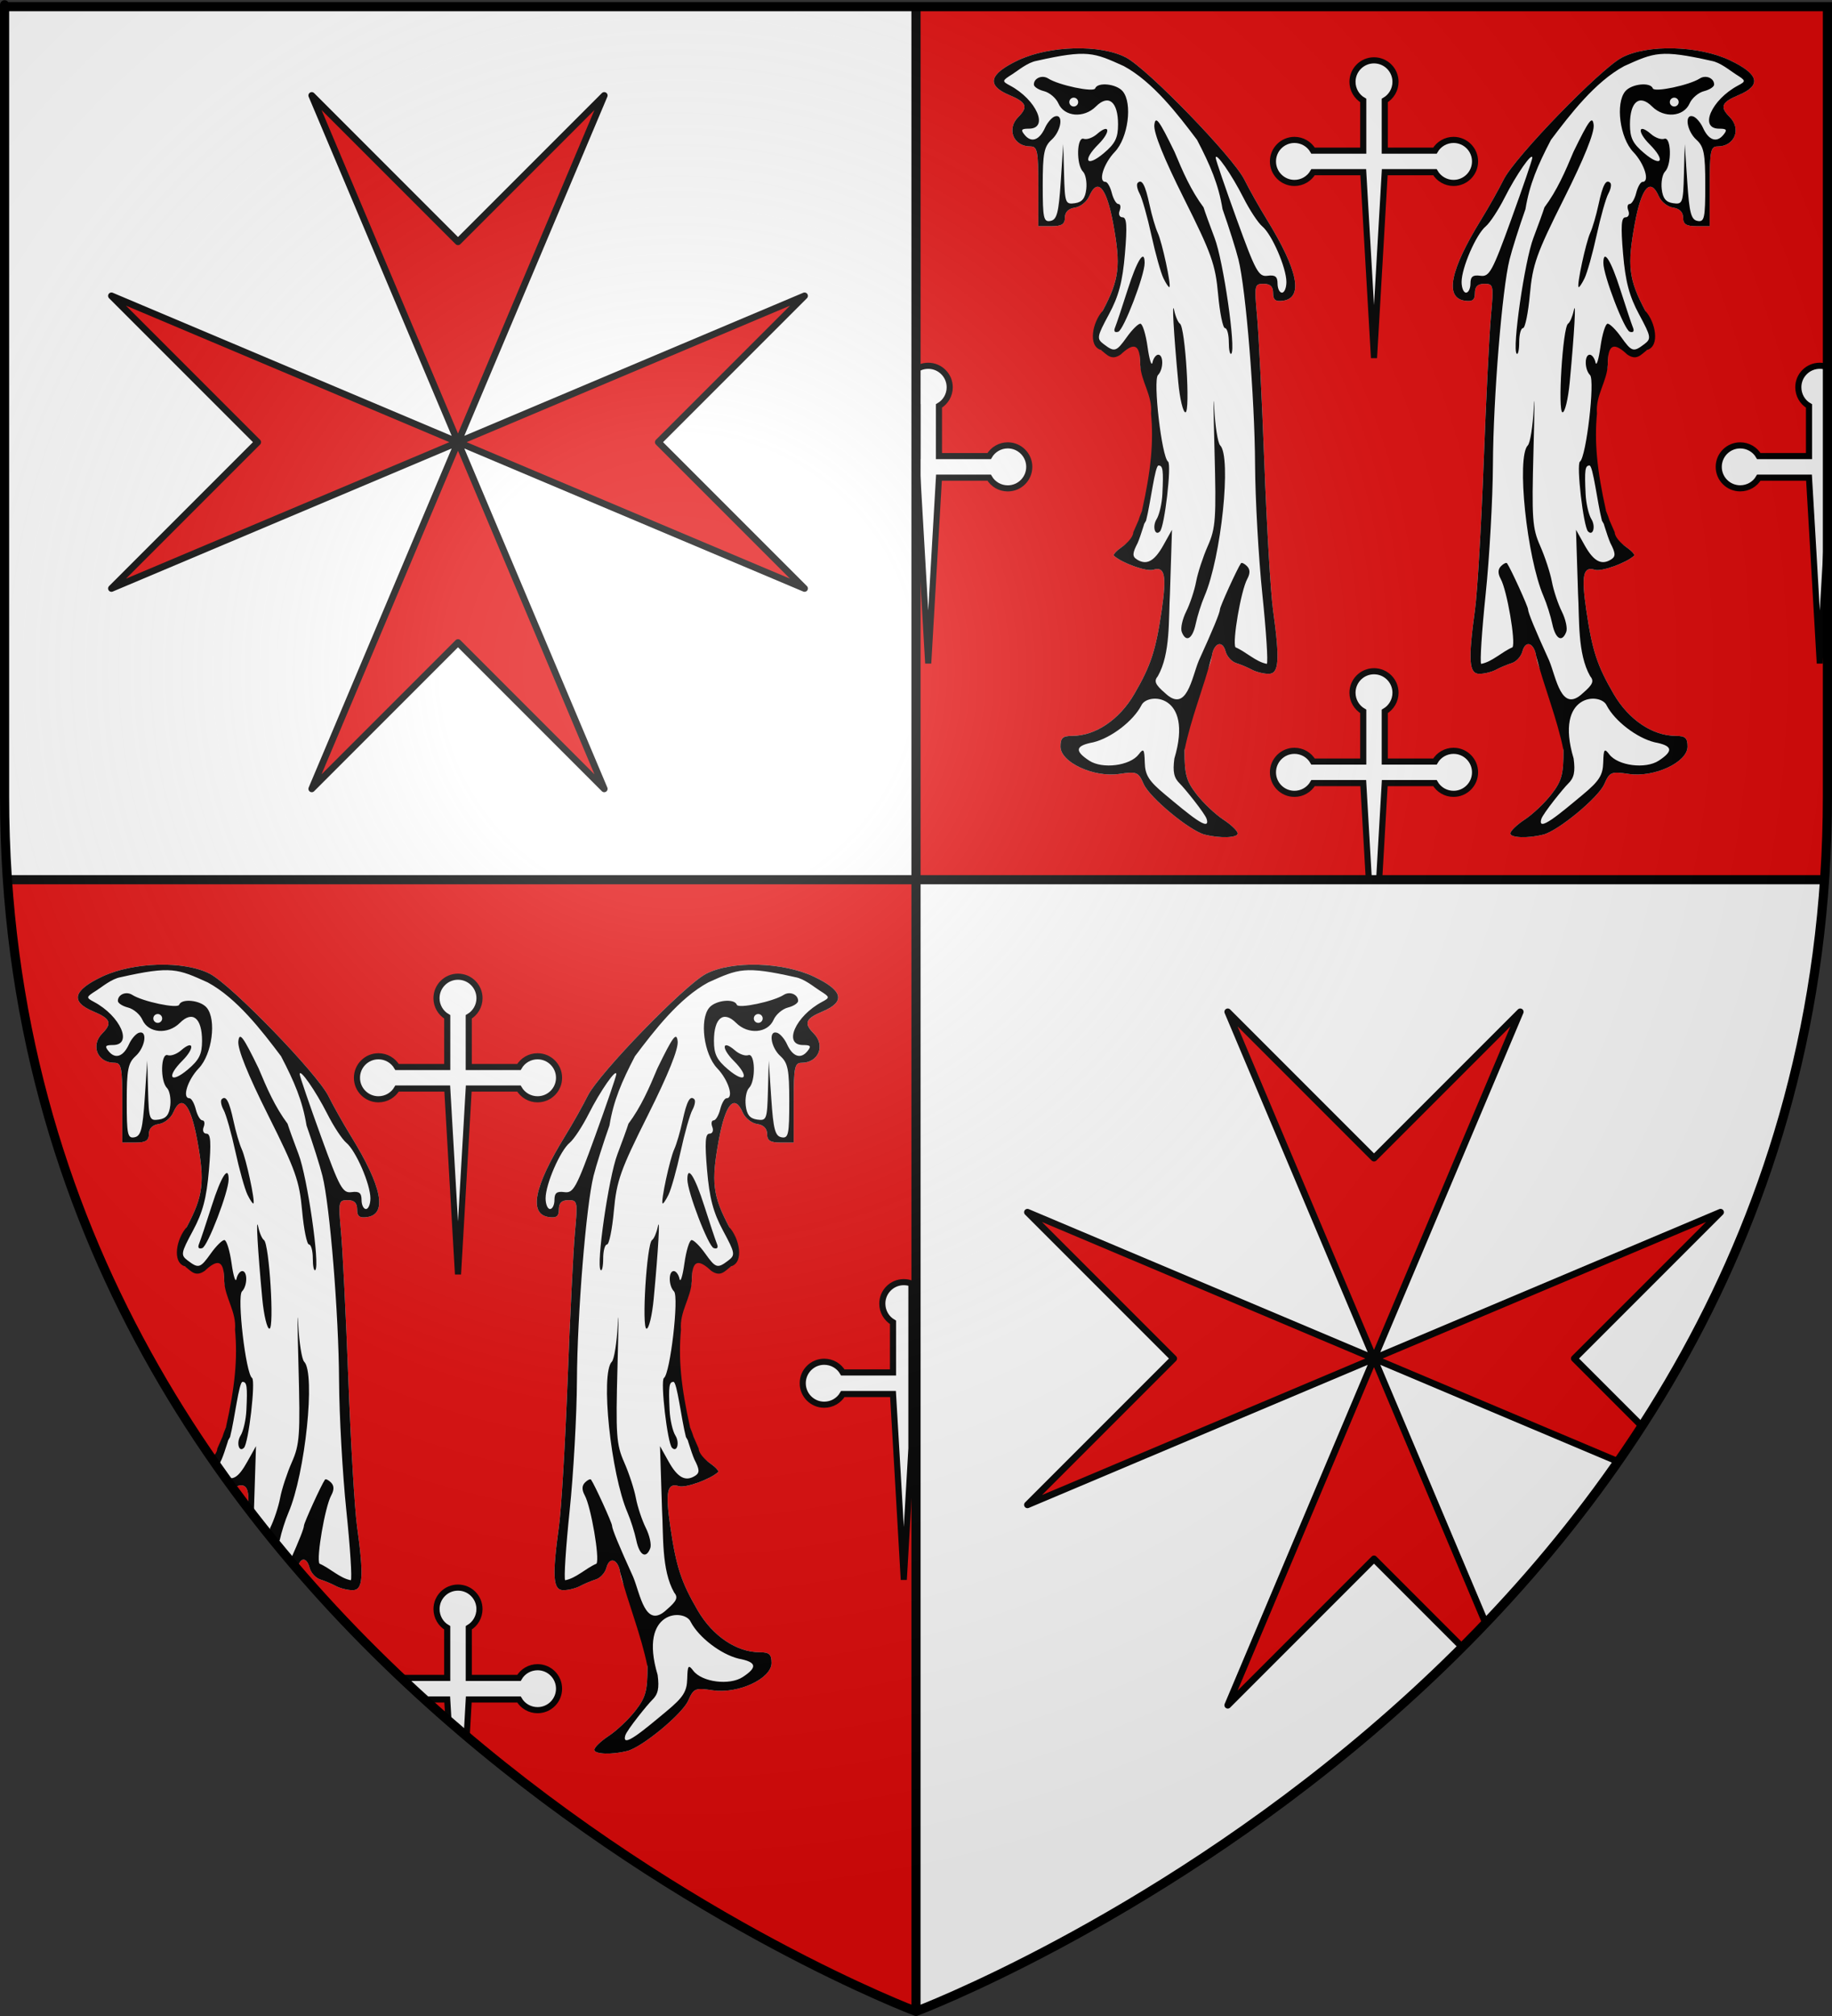 <?xml version="1.0" encoding="UTF-8" standalone="no"?>
<svg
   xmlns:dc="http://purl.org/dc/elements/1.1/"
   xmlns:cc="http://creativecommons.org/ns#"
   xmlns:rdf="http://www.w3.org/1999/02/22-rdf-syntax-ns#"
   xmlns:svg="http://www.w3.org/2000/svg"
   xmlns="http://www.w3.org/2000/svg"
   xmlns:xlink="http://www.w3.org/1999/xlink"
   xmlns:sodipodi="http://sodipodi.sourceforge.net/DTD/sodipodi-0.dtd"
   xmlns:inkscape="http://www.inkscape.org/namespaces/inkscape"
   height="660"
   width="600"
   version="1.0"
   id="svg2"
   sodipodi:version="0.32"
   inkscape:version="0.46"
   sodipodi:docname="Blason ville fr Vennezey 01(Meurthe-et-Moselle).svg"
   sodipodi:docbase="D:\Mes documents\Renaud-Notre Lapin"
   inkscape:export-filename="/Users/olivier/Desktop/Blason Rouge/Blason_Vide_3D.png"
   inkscape:export-xdpi="144"
   inkscape:export-ydpi="144"
   inkscape:output_extension="org.inkscape.output.svg.inkscape">
  <rect width="100%" height="100%" fill="#333333" stroke="none"/>
  <sodipodi:namedview
     inkscape:window-height="975"
     inkscape:window-width="1280"
     inkscape:pageshadow="2"
     inkscape:pageopacity="0.0"
     guidetolerance="10.0"
     gridtolerance="10.0"
     objecttolerance="10.0"
     borderopacity="1.0"
     bordercolor="#666666"
     pagecolor="#ffffff"
     id="base"
     showgrid="false"
     height="660px"
     inkscape:zoom="1.1590904"
     inkscape:cx="300.00013"
     inkscape:cy="330.00014"
     inkscape:window-x="0"
     inkscape:window-y="22"
     inkscape:current-layer="layer4"
     inkscape:object-paths="false"
     inkscape:object-nodes="true" />
  <desc
     id="desc4">Flag of Canton of Valais (Wallis)</desc>
  <defs
     id="defs6">
    <linearGradient
       id="linearGradient2893">
      <stop
         style="stop-color:white;stop-opacity:0.314;"
         offset="0"
         id="stop2895" />
      <stop
         id="stop2897"
         offset="0.19"
         style="stop-color:white;stop-opacity:0.251;" />
      <stop
         style="stop-color:#6b6b6b;stop-opacity:0.125;"
         offset="0.6"
         id="stop2901" />
      <stop
         style="stop-color:black;stop-opacity:0.125;"
         offset="1"
         id="stop2899" />
    </linearGradient>
    <radialGradient
       inkscape:collect="always"
       xlink:href="#linearGradient2893"
       id="radialGradient3163"
       gradientUnits="userSpaceOnUse"
       gradientTransform="matrix(1.353,0,0,1.349,-77.629,-85.747)"
       cx="221.445"
       cy="226.331"
       fx="221.445"
       fy="226.331"
       r="300" />
  </defs>
  <g
     inkscape:groupmode="layer"
     id="layer3"
     inkscape:label="Fond écu"
     style="display:inline">
    <path
       style="fill:#e20909;fill-opacity:1;fill-rule:evenodd;stroke:none;stroke-width:1px;stroke-linecap:butt;stroke-linejoin:miter;stroke-opacity:1"
       d="M 300 2.188 L 300 288 L 597.562 288 C 598.173 279.084 598.5 269.998 598.5 260.719 C 598.5 -24.733 598.5 2.188 598.5 2.188 L 300 2.188 z "
       id="path2855" />
    <path
       style="opacity:1;fill:#e20909;fill-opacity:1;stroke:none;stroke-width:2.5;stroke-miterlimit:4;stroke-dasharray:none;stroke-opacity:1"
       d="M 2.438 288 C 20.604 553.343 300 658.5 300 658.5 L 300 288 L 2.438 288 z "
       id="rect13347" />
    <path
       id="path13355"
       d="M 597.562,288 C 579.396,553.343 300,658.5 300,658.5 L 300,288 L 597.562,288 z"
       style="opacity:1;fill:#ffffff;fill-opacity:1;stroke:none;stroke-width:2.5;stroke-miterlimit:4;stroke-dasharray:none;stroke-opacity:1" />
    <g
       id="g4275">
      <path
         d="M 300.479,156.368 L 284.046,156.368 C 282.788,158.547 280.463,159.889 277.947,159.889 C 274.058,159.889 270.905,156.736 270.905,152.846 C 270.905,148.957 274.058,145.804 277.947,145.804 C 280.463,145.804 282.788,147.146 284.046,149.325 L 300.479,149.325 L 300.479,132.893 C 298.3,131.635 296.957,129.31 296.957,126.794 C 296.957,122.905 300.11,119.752 304,119.752 C 307.889,119.752 311.042,122.905 311.042,126.794 C 311.042,129.31 309.7,131.635 307.521,132.893 L 307.521,149.325 L 323.953,149.325 C 325.211,147.146 327.536,145.804 330.052,145.804 C 333.942,145.804 337.095,148.957 337.095,152.846 C 337.095,156.736 333.942,159.889 330.052,159.889 C 327.536,159.889 325.211,158.547 323.953,156.368 L 307.521,156.368 C 307.521,156.368 304,217.196 304,217.196 L 300.479,156.368 z"
         id="path4256"
         style="display:inline;fill:#ffffff;fill-opacity:1;stroke:#000000;stroke-width:2;stroke-miterlimit:4;stroke-dasharray:none;stroke-opacity:1"
         sodipodi:nodetypes="ccssscccssscccssscccc" />
      <path
         id="path4254"
         d="M 596 119.75 C 592.111 119.75 588.969 122.892 588.969 126.781 C 588.969 129.297 590.29 131.648 592.469 132.906 L 592.469 149.312 L 576.031 149.312 C 574.773 147.134 572.453 145.812 569.938 145.812 C 566.048 145.812 562.906 148.954 562.906 152.844 C 562.906 156.733 566.048 159.875 569.938 159.875 C 572.454 159.875 574.773 158.554 576.031 156.375 L 592.469 156.375 L 593.938 181.375 L 596 217.188 C 596 217.188 597.469 191.931 598.5 174.125 C 598.5 150.287 598.5 129.807 598.5 120.188 C 598.491 120.184 598.477 120.191 598.469 120.188 C 597.701 119.901 596.867 119.75 596 119.75 z "
         style="display:inline;fill:#ffffff;fill-opacity:1;stroke:#000000;stroke-width:2;stroke-miterlimit:4;stroke-dasharray:none;stroke-opacity:1" />
      <path
         sodipodi:nodetypes="ccssscccssscccsssccccc"
         style="fill:#ffffff;fill-opacity:1;stroke:#000000;stroke-width:2;stroke-miterlimit:4;stroke-dasharray:none;stroke-opacity:1"
         id="path2365"
         d="M 446.479,256.368 L 430.046,256.368 C 428.788,258.547 426.463,259.889 423.947,259.889 C 420.058,259.889 416.905,256.736 416.905,252.846 C 416.905,248.957 420.058,245.804 423.947,245.804 C 426.463,245.804 428.788,247.146 430.046,249.325 L 446.479,249.325 L 446.479,232.893 C 444.3,231.635 442.957,229.31 442.957,226.794 C 442.957,222.905 446.11,219.752 450,219.752 C 453.889,219.752 457.042,222.905 457.042,226.794 C 457.042,229.31 455.7,231.635 453.521,232.893 L 453.521,249.325 L 469.953,249.325 C 471.211,247.146 473.536,245.804 476.052,245.804 C 479.942,245.804 483.095,248.957 483.095,252.846 C 483.095,256.736 479.942,259.889 476.052,259.889 C 473.536,259.889 471.211,258.547 469.953,256.368 L 453.521,256.368 C 453.521,256.368 452.595,272.365 451.693,287.952 L 448.306,287.94 L 446.479,256.368 z" />
      <path
         d="M 446.479,56.368 L 430.046,56.368 C 428.788,58.547 426.463,59.889 423.947,59.889 C 420.058,59.889 416.905,56.736 416.905,52.846 C 416.905,48.957 420.058,45.804 423.947,45.804 C 426.463,45.804 428.788,47.146 430.046,49.325 L 446.479,49.325 L 446.479,32.893 C 444.3,31.635 442.957,29.31 442.957,26.794 C 442.957,22.905 446.11,19.752 450,19.752 C 453.889,19.752 457.042,22.905 457.042,26.794 C 457.042,29.31 455.7,31.635 453.521,32.893 L 453.521,49.325 L 469.953,49.325 C 471.211,47.146 473.536,45.804 476.052,45.804 C 479.942,45.804 483.095,48.957 483.095,52.846 C 483.095,56.736 479.942,59.889 476.052,59.889 C 473.536,59.889 471.211,58.547 469.953,56.368 L 453.521,56.368 C 453.521,56.368 450,117.196 450,117.196 L 446.479,56.368 z"
         id="path4252"
         style="fill:#ffffff;fill-opacity:1;stroke:#000000;stroke-width:2;stroke-miterlimit:4;stroke-dasharray:none;stroke-opacity:1"
         sodipodi:nodetypes="ccssscccssscccssscccc" />
    </g>
    <path
       id="path13364"
       d="M 300,2.188 L 300,288 L 2.438,288 C 1.827,279.084 1.5,269.998 1.5,260.719 C 1.5,-24.733 1.5,2.188 1.5,2.188 L 300,2.188 z"
       style="fill:#ffffff;fill-opacity:1;fill-rule:evenodd;stroke:none;stroke-width:1px;stroke-linecap:butt;stroke-linejoin:miter;stroke-opacity:1" />
    <rect
       style="opacity:1;fill:#000000;fill-opacity:1;stroke:none;stroke-width:2.5;stroke-miterlimit:4;stroke-dasharray:none;stroke-opacity:1"
       id="rect13643"
       width="3"
       height="657"
       x="298.5"
       y="1.5" />
    <rect
       y="2.438"
       x="-289.5"
       height="595.126"
       width="3"
       id="rect13645"
       style="opacity:1;fill:#000000;fill-opacity:1;stroke:none;stroke-width:2.5;stroke-miterlimit:4;stroke-dasharray:none;stroke-opacity:1"
       transform="matrix(0,-1,1,0,0,0)" />
    <g
       id="g4309">
      <path
         id="path4287"
         d="M 150 519.75 C 146.111 519.75 142.969 522.892 142.969 526.781 C 142.969 529.297 144.29 531.648 146.469 532.906 L 146.469 549.312 L 131.469 549.312 C 134 551.704 136.55 554.068 139.094 556.375 L 146.469 556.375 L 146.875 563.281 C 148.865 565.015 150.853 566.723 152.844 568.406 C 153.06 564.667 153.531 556.375 153.531 556.375 L 169.969 556.375 C 171.227 558.554 173.546 559.875 176.062 559.875 C 179.952 559.875 183.094 556.733 183.094 552.844 C 183.094 548.954 179.952 545.812 176.062 545.812 C 173.546 545.812 171.227 547.134 169.969 549.312 L 153.531 549.312 L 153.531 532.906 C 155.71 531.648 157.031 529.297 157.031 526.781 C 157.031 522.892 153.889 519.75 150 519.75 z "
         style="display:inline;fill:#ffffff;fill-opacity:1;stroke:#000000;stroke-width:2;stroke-miterlimit:4;stroke-dasharray:none;stroke-opacity:1" />
      <path
         style="fill:#ffffff;fill-opacity:1;stroke:#000000;stroke-width:2;stroke-miterlimit:4;stroke-dasharray:none;stroke-opacity:1;display:inline"
         d="M 296,419.75 C 292.111,419.75 288.969,422.892 288.969,426.781 C 288.969,429.297 290.29,431.648 292.469,432.906 L 292.469,449.312 L 276.031,449.312 C 274.773,447.134 272.453,445.812 269.938,445.812 C 266.048,445.812 262.906,448.954 262.906,452.844 C 262.906,456.733 266.048,459.875 269.938,459.875 C 272.454,459.875 274.773,458.554 276.031,456.375 L 292.469,456.375 L 293.938,481.375 L 296,517.188 C 296,517.188 297.469,491.931 298.5,474.125 C 298.5,450.287 298.5,429.807 298.5,420.188 C 298.491,420.184 298.477,420.191 298.469,420.188 C 297.701,419.901 296.867,419.75 296,419.75 z"
         id="path4285" />
      <path
         sodipodi:nodetypes="ccssscccssscccssscccc"
         style="fill:#ffffff;fill-opacity:1;stroke:#000000;stroke-width:2;stroke-miterlimit:4;stroke-dasharray:none;stroke-opacity:1"
         id="path4289"
         d="M 146.479,356.368 L 130.046,356.368 C 128.788,358.547 126.463,359.889 123.947,359.889 C 120.058,359.889 116.905,356.736 116.905,352.846 C 116.905,348.957 120.058,345.804 123.947,345.804 C 126.463,345.804 128.788,347.146 130.046,349.325 L 146.479,349.325 L 146.479,332.893 C 144.3,331.635 142.957,329.31 142.957,326.794 C 142.957,322.905 146.11,319.752 150,319.752 C 153.889,319.752 157.042,322.905 157.042,326.794 C 157.042,329.31 155.7,331.635 153.521,332.893 L 153.521,349.325 L 169.953,349.325 C 171.211,347.146 173.536,345.804 176.052,345.804 C 179.942,345.804 183.095,348.957 183.095,352.846 C 183.095,356.736 179.942,359.889 176.052,359.889 C 173.536,359.889 171.211,358.547 169.953,356.368 L 153.521,356.368 C 153.521,356.368 150,417.196 150,417.196 L 146.479,356.368 z" />
    </g>
  </g>
  <g
     inkscape:groupmode="layer"
     id="layer4"
     inkscape:label="Meubles">
    <path
       id="path7181"
       d="M 102.106,31.257 L 150,144.755 L 197.894,31.257 L 150,79.151 L 102.106,31.257 z M 150,144.755 L 263.498,192.649 L 215.604,144.755 L 263.498,96.861 L 150,144.755 z M 150,144.755 L 102.106,258.253 L 150,210.359 L 197.894,258.253 L 150,144.755 z M 150,144.755 L 36.502,96.861 L 84.396,144.755 L 36.502,192.649 L 150,144.755 z"
       style="fill:#e20909;fill-opacity:1;stroke:#000000;stroke-width:2.2;stroke-linejoin:round;stroke-miterlimit:4;stroke-dasharray:none;stroke-opacity:1;display:inline" />
    <path
       style="fill:#e20909;fill-opacity:1;stroke:#000000;stroke-width:2.2;stroke-linejoin:round;stroke-miterlimit:4;stroke-dasharray:none;stroke-opacity:1;display:inline"
       d="M 402.106,331.257 L 450,444.755 L 497.894,331.257 L 450,379.151 L 402.106,331.257 z M 450,444.755 L 530.146,478.575 L 537.765,466.916 L 515.604,444.755 L 563.498,396.861 L 450,444.755 z M 450,444.755 L 402.106,558.253 L 450,510.359 L 478.888,539.247 L 486.58,531.441 L 450,444.755 z M 450,444.755 L 336.502,396.861 L 384.396,444.755 L 336.502,492.649 L 450,444.755 z"
       id="path3102"
       sodipodi:nodetypes="cccccccccccccccccccccc" />
    <g
       id="g3400"
       inkscape:label="Meubles"
       transform="translate(489.412,320.51)" />
    <g
       id="g4232"
       transform="translate(-1.203,0)">
      <g
         transform="matrix(1.451,0,0,1.451,905.778,-158.61)"
         id="g6408">
        <path
           id="path6410"
           d="M -351.494,297.617 C -354.879,296.755 -363.914,289.285 -365.26,286.235 C -366.476,283.479 -366.816,283.337 -370.768,283.928 C -376.542,284.792 -384.056,281.3 -384.056,277.753 C -384.056,275.804 -383.542,275.343 -381.372,275.343 C -376.171,275.343 -370.758,271.692 -367.398,265.919 C -363.637,259.458 -362.539,256.102 -361.204,246.988 C -360.052,239.124 -360.493,237.029 -363.124,237.864 C -364.616,238.338 -370.14,236.363 -371.996,234.692 C -372.237,234.475 -371.45,233.606 -370.246,232.763 C -369.041,231.919 -367.37,230.729 -367.37,229.66 C -363.474,219.382 -360.513,206.888 -363.669,195.556 C -364.296,195.347 -366.056,193.488 -366.056,191.426 C -366.056,186.555 -366.901,185.849 -369.646,188.427 L -371.822,189.221 L -374.946,188.266 L -376.076,185.814 L -374.532,179.455 C -370.762,172.355 -370.393,169.309 -372.148,159.776 C -373.661,151.558 -375.671,149.266 -377.569,153.593 C -378.112,154.83 -379.568,155.986 -380.806,156.162 C -382.252,156.368 -383.056,157.172 -383.056,158.412 C -383.056,159.89 -383.759,160.343 -386.056,160.343 L -389.056,160.343 L -389.056,151.343 C -389.056,143.343 -389.256,142.343 -390.856,142.343 C -394.675,142.343 -396.271,138.415 -393.556,135.7 C -391.288,133.432 -391.715,132.383 -395.556,130.778 C -400.833,128.573 -400.207,126.032 -393.618,122.915 C -386.561,119.577 -375.009,119.278 -369.266,122.286 C -364.371,124.85 -345.075,144.748 -342.543,149.843 C -341.45,152.043 -339.159,156.111 -337.452,158.884 C -330.426,170.295 -329.187,176.506 -333.806,177.162 C -335.517,177.405 -336.056,176.986 -336.056,175.412 C -336.056,173.963 -336.699,173.343 -338.201,173.343 C -340.258,173.343 -340.319,173.639 -339.682,180.593 C -339.316,184.58 -338.574,199.543 -338.033,213.843 C -337.491,228.143 -336.615,242.993 -336.085,246.843 C -334.507,258.309 -334.713,261.343 -337.07,261.343 C -338.177,261.343 -339.865,260.925 -340.82,260.416 C -341.775,259.906 -343.386,259.228 -344.401,258.911 C -345.416,258.593 -346.485,257.416 -346.778,256.297 C -347.477,253.626 -349.462,254.341 -349.902,257.421 C -350.092,258.753 -350.695,260.387 -351.242,261.053 C -354.096,268.577 -355.95,271.791 -356.056,278.588 C -356.056,284.082 -355.655,285.537 -353.306,288.556 C -351.793,290.501 -349.093,293.053 -347.306,294.226 C -345.518,295.4 -344.056,296.807 -344.056,297.352 C -344.056,298.364 -348.009,298.505 -351.494,297.617 z"
           style="fill:#ffffff;fill-opacity:1"
           sodipodi:nodetypes="csssssssssccscccccsssscccssssssssssssssssssccsssc" />
        <path
           id="path6412"
           d="M -351.494,297.617 C -354.879,296.755 -363.914,289.285 -365.26,286.235 C -366.476,283.479 -366.816,283.337 -370.768,283.928 C -376.542,284.792 -384.056,281.3 -384.056,277.753 C -384.056,275.804 -383.542,275.343 -381.372,275.343 C -376.171,275.343 -370.758,271.692 -367.398,265.919 C -363.637,259.458 -362.539,256.102 -361.204,246.988 C -360.052,239.124 -360.493,237.029 -363.124,237.864 C -364.616,238.338 -370.14,236.363 -371.996,234.692 C -372.237,234.475 -371.45,233.606 -370.246,232.763 C -369.041,231.919 -367.62,230.479 -367.62,229.411 C -360.919,213.778 -365.345,228.907 -366.637,231.837 C -367.825,234.125 -367.864,234.85 -366.836,235.514 C -364.652,236.924 -362.866,235.98 -360.835,232.343 L -358.881,228.843 L -359.34,243.3 C -359.677,248.966 -359.185,256.781 -362.065,261.853 C -363.011,262.993 -362.682,263.76 -360.407,265.717 C -355.539,270.327 -354.437,262.223 -352.82,258.343 C -349.671,251.441 -348.056,247.528 -348.056,246.801 C -348.056,246.166 -344.175,237.648 -343.321,236.409 C -343.157,236.171 -342.543,236.455 -341.957,237.041 C -341.226,237.772 -341.211,238.693 -341.907,239.975 C -343.308,242.55 -345.299,254.14 -344.549,255.353 C -342.137,256.39 -339.96,258.637 -337.476,259.096 C -337.164,258.784 -337.617,251.733 -338.482,243.426 C -339.348,235.12 -340.089,221.916 -340.13,214.083 C -340.209,199.081 -342.196,174.598 -343.884,167.843 C -344.434,165.643 -346.047,160.537 -347.47,156.497 C -348.395,150.859 -350.25,146.579 -353.229,140.864 C -357.568,135.108 -363.197,127.758 -369.78,124.212 C -376.545,121.159 -377.969,120.456 -389.429,123.037 C -391.492,123.399 -393.638,125.247 -394.96,126.079 C -397.253,127.521 -397.276,127.637 -395.46,128.603 C -389.46,131.794 -386.581,138.343 -391.178,138.343 C -392.913,138.343 -393.082,138.606 -392.105,139.783 C -390.603,141.593 -388.803,140.945 -387.535,138.138 C -386.996,136.947 -385.993,135.793 -385.306,135.574 C -383.3,134.935 -383.858,138.853 -386.056,140.843 C -387.754,142.38 -388.056,143.923 -388.056,151.071 C -388.056,158.549 -387.86,159.452 -386.306,159.156 C -384.858,158.88 -384.459,157.356 -383.992,150.333 L -383.429,141.843 L -383.242,148.662 C -383.066,155.117 -382.936,155.465 -380.806,155.162 C -379.167,154.929 -378.467,154.062 -378.228,151.971 C -378.047,150.391 -378.385,148.614 -378.978,148.021 C -380.534,146.464 -380.385,140.057 -378.806,140.629 C -378.118,140.878 -376.766,140.393 -375.8,139.552 C -372.895,137.021 -372.639,139.016 -375.501,141.879 C -379.19,145.568 -378.196,147.172 -374.268,143.868 C -371.693,141.701 -371.056,140.414 -371.056,137.376 C -371.056,132.234 -373.207,130.494 -376.05,133.336 C -378.763,136.05 -383.184,135.69 -384.52,132.647 C -385.049,131.44 -386.512,130.194 -387.77,129.878 C -389.027,129.563 -390.056,128.89 -390.056,128.383 C -390.056,126.929 -388.179,126.146 -386.806,127.027 C -384.465,128.53 -376.563,130.197 -376.223,129.26 C -375.68,127.765 -371.407,128.215 -369.995,129.916 C -367.748,132.624 -368.777,140.433 -371.798,143.591 C -374.32,146.227 -375.606,150.343 -373.908,150.343 C -373.46,150.343 -372.812,151.468 -372.467,152.843 C -372.122,154.218 -371.452,155.343 -370.979,155.343 C -370.506,155.343 -370.378,156.018 -370.694,156.843 C -371.015,157.677 -370.722,158.343 -370.034,158.343 C -369.095,158.343 -368.968,160.328 -369.504,166.593 C -370.043,172.886 -370.9,176.123 -373.119,180.243 C -375.837,185.292 -375.914,185.729 -374.291,186.961 C -371.837,188.825 -371.451,188.706 -369.056,185.343 C -367.881,183.693 -366.516,182.343 -366.022,182.343 C -365.529,182.343 -364.795,184.705 -364.392,187.593 C -363.988,190.48 -363.49,192.055 -363.284,191.093 C -363.078,190.13 -362.492,189.343 -361.983,189.343 C -360.752,189.343 -360.794,192.681 -362.04,193.927 C -363.206,195.093 -361.183,212.498 -359.77,213.462 C -358.914,214.045 -360.553,228.173 -361.597,229.217 C -362.735,230.355 -363.363,228.064 -362.356,226.451 C -361.737,225.461 -361.148,222.893 -361.047,220.746 C -360.791,215.329 -360.926,214.343 -361.926,214.343 C -362.724,214.343 -363.699,222.758 -364.729,226.777 C -368.442,233.447 -367.054,227.977 -365.67,224.593 C -363.609,215.446 -363.009,209.027 -363.611,202.593 C -363.256,198.437 -365.91,195.411 -366.056,191.509 C -366.056,186.554 -367.7,186.711 -370.456,189.3 C -372.601,190.769 -373.513,189.325 -374.946,188.266 C -377.899,187.359 -376.813,181.977 -374.532,179.455 C -370.762,172.355 -370.393,169.309 -372.148,159.776 C -373.661,151.558 -375.671,149.266 -377.569,153.593 C -378.112,154.83 -379.568,155.986 -380.806,156.162 C -382.252,156.368 -383.056,157.172 -383.056,158.412 C -383.056,159.89 -383.759,160.343 -386.056,160.343 L -389.056,160.343 L -389.056,151.343 C -389.056,143.343 -389.256,142.343 -390.856,142.343 C -394.675,142.343 -396.271,138.415 -393.556,135.7 C -391.288,133.432 -391.715,132.383 -395.556,130.778 C -400.833,128.573 -400.207,126.032 -393.618,122.915 C -386.561,119.577 -375.009,119.278 -369.266,122.286 C -364.371,124.85 -345.075,144.748 -342.543,149.843 C -341.45,152.043 -339.159,156.111 -337.452,158.884 C -330.426,170.295 -329.187,176.506 -333.806,177.162 C -335.517,177.405 -336.056,176.986 -336.056,175.412 C -336.056,173.963 -336.699,173.343 -338.201,173.343 C -340.258,173.343 -340.319,173.639 -339.682,180.593 C -339.316,184.58 -338.574,199.543 -338.033,213.843 C -337.491,228.143 -336.615,242.993 -336.085,246.843 C -334.507,258.309 -334.713,261.343 -337.07,261.343 C -338.177,261.343 -339.865,260.925 -340.82,260.416 C -341.775,259.906 -343.386,259.228 -344.401,258.911 C -345.416,258.593 -346.485,257.416 -346.778,256.297 C -347.477,253.626 -349.462,254.341 -349.902,257.421 C -351.741,264.49 -354.602,271.361 -356.056,278.588 C -356.056,284.082 -355.655,285.537 -353.306,288.556 C -351.793,290.501 -349.093,293.053 -347.306,294.226 C -345.518,295.4 -344.056,296.807 -344.056,297.352 C -344.056,298.364 -348.009,298.505 -351.494,297.617 z M -351.06,294.082 C -351.44,292.844 -356.108,287.075 -357.091,286.137 C -358.443,284.846 -358.748,283.463 -358.343,280.447 C -353.921,265.72 -364.485,265.454 -365.806,268.488 C -367.617,271.962 -372.543,275.779 -376.625,276.79 C -380.696,277.553 -380.956,278.707 -377.56,280.932 C -374.572,282.889 -368.356,282.098 -366.387,279.51 C -365.285,278.06 -365.107,278.298 -365.024,281.343 C -364.946,284.215 -364.12,285.515 -360.424,288.593 C -355.249,292.901 -350.067,297.31 -351.06,294.082 z M -333.056,172.926 C -333.056,169.737 -336.334,162.187 -338.497,160.391 C -339.44,159.609 -341.363,156.69 -342.769,153.905 C -345.407,148.683 -349.093,143.396 -349.008,144.958 C -348.981,145.444 -346.84,151.693 -344.249,158.843 C -339.983,170.615 -339.326,171.813 -337.297,171.53 C -335.599,171.293 -335.056,171.717 -335.056,173.28 C -335.056,174.414 -334.606,175.343 -334.056,175.343 C -333.506,175.343 -333.056,174.255 -333.056,172.926 z M -380.056,132.343 C -380.056,131.793 -380.506,131.343 -381.056,131.343 C -381.606,131.343 -382.056,131.793 -382.056,132.343 C -382.056,132.893 -381.606,133.343 -381.056,133.343 C -380.506,133.343 -380.056,132.893 -380.056,132.343 z M -356.68,251.881 C -356.988,251.077 -356.536,249.007 -355.675,247.28 C -354.813,245.554 -353.804,242.514 -353.431,240.526 C -353.058,238.537 -351.869,234.913 -350.789,232.472 C -349.018,228.469 -348.871,226.355 -349.283,210.938 C -349.535,201.536 -349.566,197.216 -349.352,201.339 C -349.138,205.462 -348.534,209.265 -348.009,209.789 C -345.403,212.396 -347.758,235.046 -351.551,243.843 C -352.263,245.493 -353.153,248.305 -353.53,250.093 C -354.25,253.509 -355.732,254.35 -356.68,251.881 z M -357.458,195.593 C -358.499,184.537 -358.946,176.67 -358.382,179.343 C -358.092,180.718 -357.508,182.068 -357.084,182.343 C -355.886,183.12 -354.696,202.343 -355.846,202.343 C -356.383,202.343 -357.109,199.305 -357.458,195.593 z M -346.056,186.509 C -346.056,184.768 -346.444,183.343 -346.918,183.343 C -347.392,183.343 -348.091,179.915 -348.47,175.725 C -349.082,168.971 -349.956,166.52 -356.165,154.125 C -360.737,144.999 -363.063,139.222 -362.863,137.493 C -362.61,135.307 -361.811,136.373 -358.306,143.572 C -356.421,148.088 -354.6,152.277 -351.757,156.093 C -351.464,157.055 -350.338,160.17 -349.255,163.015 C -347.283,168.194 -344.418,188.038 -345.488,189.108 C -345.8,189.42 -346.056,188.251 -346.056,186.509 z M -371.737,183.218 C -371.424,182.461 -370.131,178.584 -368.862,174.602 C -366.761,168.004 -365.056,165.337 -365.056,168.648 C -365.056,171.447 -369.773,183.748 -371.004,184.159 C -371.798,184.423 -372.084,184.057 -371.737,183.218 z M -360.811,172.091 C -361.411,170.854 -362.639,166.468 -363.539,162.343 C -364.438,158.218 -365.629,154.011 -366.185,152.995 C -366.74,151.979 -366.938,150.892 -366.625,150.579 C -365.666,149.619 -364.919,150.995 -363.949,155.515 C -363.438,157.895 -362.604,160.743 -362.096,161.843 C -361.106,163.986 -359.024,173.644 -359.458,174.078 C -359.602,174.222 -360.211,173.328 -360.811,172.091 z"
           style="fill:#000000;fill-opacity:1"
           sodipodi:nodetypes="csssssssssccsccccccssssccsssccccssssssssscccssssssssssssssssssssssssssssssssssscccccccsssscccsssssssssssssssssccsssccscccssssccsssssssccsssccssssssssccsssccssssccssccsssccssssssc" />
      </g>
      <use
         height="660"
         width="600"
         transform="matrix(-1,0,0,1,902.405,0)"
         id="use4230"
         xlink:href="#g6408"
         y="0"
         x="0" />
    </g>
    <g
       transform="matrix(1.451,0,0,1.451,604.575,141.39)"
       id="g4240">
      <path
         id="path4242"
         d="M -360.759,243.477 C -360.264,238.499 -360.938,237.17 -363.124,237.864 C -364.616,238.338 -363.477,238.543 -365.332,236.872 L -368.747,231.642 C -367.99,231.007 -367.37,230.311 -367.37,229.66 C -363.474,219.382 -360.513,206.888 -363.669,195.556 C -364.296,195.347 -366.056,193.488 -366.056,191.426 C -366.056,186.555 -366.901,185.849 -369.646,188.427 L -371.822,189.221 L -374.946,188.266 L -376.076,185.814 L -374.532,179.455 C -370.762,172.355 -370.393,169.309 -372.148,159.776 C -373.661,151.558 -375.671,149.266 -377.569,153.593 C -378.112,154.83 -379.568,155.986 -380.806,156.162 C -382.252,156.368 -383.056,157.172 -383.056,158.412 C -383.056,159.89 -383.759,160.343 -386.056,160.343 L -389.056,160.343 L -389.056,151.343 C -389.056,143.343 -389.256,142.343 -390.856,142.343 C -394.675,142.343 -396.271,138.415 -393.556,135.7 C -391.288,133.432 -391.715,132.383 -395.556,130.778 C -400.833,128.573 -400.207,126.032 -393.618,122.915 C -386.561,119.577 -375.009,119.278 -369.266,122.286 C -364.371,124.85 -345.075,144.748 -342.543,149.843 C -341.45,152.043 -339.159,156.111 -337.452,158.884 C -330.426,170.295 -329.187,176.506 -333.806,177.162 C -335.517,177.405 -336.056,176.986 -336.056,175.412 C -336.056,173.963 -336.699,173.343 -338.201,173.343 C -340.258,173.343 -340.319,173.639 -339.682,180.593 C -339.316,184.58 -338.574,199.543 -338.033,213.843 C -337.491,228.143 -336.615,242.993 -336.085,246.843 C -334.507,258.309 -334.713,261.343 -337.07,261.343 C -338.177,261.343 -339.865,260.925 -340.82,260.416 C -341.775,259.906 -343.386,259.228 -344.401,258.911 C -345.416,258.593 -346.485,257.416 -346.778,256.297 C -347.477,253.626 -349.133,253.847 -349.573,256.927 L -360.759,243.477 z"
         style="fill:#ffffff;fill-opacity:1"
         sodipodi:nodetypes="csccccscccccsssscccssssssssssssssssscc" />
      <path
         id="path4244"
         d="M -360.76,243.491 C -360.262,238.502 -360.936,237.17 -363.124,237.864 C -363.66,237.776 -364.44,238.067 -364.737,237.614 C -365.511,236.432 -368.077,233.133 -368.826,231.552 C -368.144,230.846 -367.62,230.06 -367.62,229.411 C -360.919,213.778 -365.345,228.907 -366.637,231.837 C -367.825,234.125 -367.399,234.792 -366.371,235.456 C -364.186,236.866 -362.866,235.98 -360.835,232.343 L -358.881,228.843 L -359.34,243.3 C -357.884,246.081 -355.813,248.88 -354.013,251.163 C -352.892,252.586 -351.875,253.809 -351.178,254.703 C -349.111,250.057 -348.056,247.389 -348.056,246.801 C -348.056,246.166 -344.175,237.648 -343.321,236.409 C -343.157,236.171 -342.543,236.455 -341.957,237.041 C -341.226,237.772 -341.211,238.693 -341.907,239.975 C -343.308,242.55 -345.299,254.14 -344.549,255.353 C -342.137,256.39 -339.96,258.637 -337.476,259.096 C -337.164,258.784 -337.617,251.733 -338.482,243.426 C -339.348,235.12 -340.089,221.916 -340.13,214.083 C -340.209,199.081 -342.196,174.598 -343.884,167.843 C -344.434,165.643 -346.047,160.537 -347.47,156.497 C -348.395,150.859 -350.25,146.579 -353.229,140.864 C -357.568,135.108 -363.197,127.758 -369.78,124.212 C -376.545,121.159 -377.969,120.456 -389.429,123.037 C -391.492,123.399 -393.638,125.247 -394.96,126.079 C -397.253,127.521 -397.276,127.637 -395.46,128.603 C -389.46,131.794 -386.581,138.343 -391.178,138.343 C -392.913,138.343 -393.082,138.606 -392.105,139.783 C -390.603,141.593 -388.803,140.945 -387.535,138.138 C -386.996,136.947 -385.993,135.793 -385.306,135.574 C -383.3,134.935 -383.858,138.853 -386.056,140.843 C -387.754,142.38 -388.056,143.923 -388.056,151.071 C -388.056,158.549 -387.86,159.452 -386.306,159.156 C -384.858,158.88 -384.459,157.356 -383.992,150.333 L -383.429,141.843 L -383.242,148.662 C -383.066,155.117 -382.936,155.465 -380.806,155.162 C -379.167,154.929 -378.467,154.062 -378.228,151.971 C -378.047,150.391 -378.385,148.614 -378.978,148.021 C -380.534,146.464 -380.385,140.057 -378.806,140.629 C -378.118,140.878 -376.766,140.393 -375.8,139.552 C -372.895,137.021 -372.639,139.016 -375.501,141.879 C -379.19,145.568 -378.196,147.172 -374.268,143.868 C -371.693,141.701 -371.056,140.414 -371.056,137.376 C -371.056,132.234 -373.207,130.494 -376.05,133.336 C -378.763,136.05 -383.184,135.69 -384.52,132.647 C -385.049,131.44 -386.512,130.194 -387.77,129.878 C -389.027,129.563 -390.056,128.89 -390.056,128.383 C -390.056,126.929 -388.179,126.146 -386.806,127.027 C -384.465,128.53 -376.563,130.197 -376.223,129.26 C -375.68,127.765 -371.407,128.215 -369.995,129.916 C -367.748,132.624 -368.777,140.433 -371.798,143.591 C -374.32,146.227 -375.606,150.343 -373.908,150.343 C -373.46,150.343 -372.812,151.468 -372.467,152.843 C -372.122,154.218 -371.452,155.343 -370.979,155.343 C -370.506,155.343 -370.378,156.018 -370.694,156.843 C -371.015,157.677 -370.722,158.343 -370.034,158.343 C -369.095,158.343 -368.968,160.328 -369.504,166.593 C -370.043,172.886 -370.9,176.123 -373.119,180.243 C -375.837,185.292 -375.914,185.729 -374.291,186.961 C -371.837,188.825 -371.451,188.706 -369.056,185.343 C -367.881,183.693 -366.516,182.343 -366.022,182.343 C -365.529,182.343 -364.795,184.705 -364.392,187.593 C -363.988,190.48 -363.49,192.055 -363.284,191.093 C -363.078,190.13 -362.492,189.343 -361.983,189.343 C -360.752,189.343 -360.794,192.681 -362.04,193.927 C -363.206,195.093 -361.183,212.498 -359.77,213.462 C -358.914,214.045 -360.553,228.173 -361.597,229.217 C -362.735,230.355 -363.363,228.064 -362.356,226.451 C -361.737,225.461 -361.148,222.893 -361.047,220.746 C -360.791,215.329 -360.926,214.343 -361.926,214.343 C -362.724,214.343 -363.699,222.758 -364.729,226.777 C -368.442,233.447 -367.054,227.977 -365.67,224.593 C -363.609,215.446 -363.009,209.027 -363.611,202.593 C -363.256,198.437 -365.91,195.411 -366.056,191.509 C -366.056,186.554 -367.7,186.711 -370.456,189.3 C -372.601,190.769 -373.513,189.325 -374.946,188.266 C -377.899,187.359 -376.813,181.977 -374.532,179.455 C -370.762,172.355 -370.393,169.309 -372.148,159.776 C -373.661,151.558 -375.671,149.266 -377.569,153.593 C -378.112,154.83 -379.568,155.986 -380.806,156.162 C -382.252,156.368 -383.056,157.172 -383.056,158.412 C -383.056,159.89 -383.759,160.343 -386.056,160.343 L -389.056,160.343 L -389.056,151.343 C -389.056,143.343 -389.256,142.343 -390.856,142.343 C -394.675,142.343 -396.271,138.415 -393.556,135.7 C -391.288,133.432 -391.715,132.383 -395.556,130.778 C -400.833,128.573 -400.207,126.032 -393.618,122.915 C -386.561,119.577 -375.009,119.278 -369.266,122.286 C -364.371,124.85 -345.075,144.748 -342.543,149.843 C -341.45,152.043 -339.159,156.111 -337.452,158.884 C -330.426,170.295 -329.187,176.506 -333.806,177.162 C -335.517,177.405 -336.056,176.986 -336.056,175.412 C -336.056,173.963 -336.699,173.343 -338.201,173.343 C -340.258,173.343 -340.319,173.639 -339.682,180.593 C -339.316,184.58 -338.574,199.543 -338.033,213.843 C -337.491,228.143 -336.615,242.993 -336.085,246.843 C -334.507,258.309 -334.713,261.343 -337.07,261.343 C -338.177,261.343 -339.865,260.925 -340.82,260.416 C -341.775,259.906 -343.386,259.228 -344.401,258.911 C -345.416,258.593 -346.485,257.416 -346.778,256.297 C -347.477,253.626 -349.133,253.847 -349.573,256.927 L -356.158,249.018 L -360.76,243.491 z M -333.056,172.926 C -333.056,169.737 -336.334,162.187 -338.497,160.391 C -339.44,159.609 -341.363,156.69 -342.769,153.905 C -345.407,148.683 -349.093,143.396 -349.008,144.958 C -348.981,145.444 -346.84,151.693 -344.249,158.843 C -339.983,170.615 -339.326,171.813 -337.297,171.53 C -335.599,171.293 -335.056,171.717 -335.056,173.28 C -335.056,174.414 -334.606,175.343 -334.056,175.343 C -333.506,175.343 -333.056,174.255 -333.056,172.926 z M -380.056,132.343 C -380.056,131.793 -380.506,131.343 -381.056,131.343 C -381.606,131.343 -382.056,131.793 -382.056,132.343 C -382.056,132.893 -381.606,133.343 -381.056,133.343 C -380.506,133.343 -380.056,132.893 -380.056,132.343 z M -355.675,247.28 C -354.813,245.554 -353.804,242.514 -353.431,240.526 C -353.058,238.537 -351.869,234.913 -350.789,232.472 C -349.018,228.469 -348.871,226.355 -349.283,210.938 C -349.535,201.536 -349.566,197.216 -349.352,201.339 C -349.138,205.462 -348.534,209.265 -348.009,209.789 C -345.403,212.396 -347.758,235.046 -351.551,243.843 C -352.263,245.493 -353.153,248.305 -353.53,250.093 C -353.994,250.837 -356.022,248.35 -355.675,247.28 z M -357.458,195.593 C -358.499,184.537 -358.946,176.67 -358.382,179.343 C -358.092,180.718 -357.508,182.068 -357.084,182.343 C -355.886,183.12 -354.696,202.343 -355.846,202.343 C -356.383,202.343 -357.109,199.305 -357.458,195.593 z M -346.056,186.509 C -346.056,184.768 -346.444,183.343 -346.918,183.343 C -347.392,183.343 -348.091,179.915 -348.47,175.725 C -349.082,168.971 -349.956,166.52 -356.165,154.125 C -360.737,144.999 -363.063,139.222 -362.863,137.493 C -362.61,135.307 -361.811,136.373 -358.306,143.572 C -356.421,148.088 -354.6,152.277 -351.757,156.093 C -351.464,157.055 -350.338,160.17 -349.255,163.015 C -347.283,168.194 -344.418,188.038 -345.488,189.108 C -345.8,189.42 -346.056,188.251 -346.056,186.509 z M -371.737,183.218 C -371.424,182.461 -370.131,178.584 -368.862,174.602 C -366.761,168.004 -365.056,165.337 -365.056,168.648 C -365.056,171.447 -369.773,183.748 -371.004,184.159 C -371.798,184.423 -372.084,184.057 -371.737,183.218 z M -360.811,172.091 C -361.411,170.854 -362.639,166.468 -363.539,162.343 C -364.438,158.218 -365.629,154.011 -366.185,152.995 C -366.74,151.979 -366.938,150.892 -366.625,150.579 C -365.666,149.619 -364.919,150.995 -363.949,155.515 C -363.438,157.895 -362.604,160.743 -362.096,161.843 C -361.106,163.986 -359.024,173.644 -359.458,174.078 C -359.602,174.222 -360.211,173.328 -360.811,172.091 z"
         style="fill:#000000;fill-opacity:1"
         sodipodi:nodetypes="ccscccscccscssssccsssccccssssssssscccssssssssssssssssssssssssssssssssssscccccccsssscccsssssssssssssssssccccsssssssccsssccsssssscccsssccssssccssccsssccssssssc" />
    </g>
    <use
       height="660"
       width="600"
       transform="matrix(-1,0,0,1,601.202,300)"
       id="use4246"
       xlink:href="#g6408"
       y="0"
       x="0" />
  </g>
  <g
     inkscape:groupmode="layer"
     id="layer2"
     inkscape:label="Reflet final"
     sodipodi:insensitive="true">
    <path
       sodipodi:nodetypes="cccccc"
       d="M 300,658.5 C 300,658.5 598.5,546.18 598.5,260.728 C 598.5,-24.723 598.5,2.176 598.5,2.176 L 1.5,2.176 L 1.5,260.728 C 1.5,546.18 300,658.5 300,658.5 z "
       style="opacity:1;fill:url(#radialGradient3163);fill-opacity:1;fill-rule:evenodd;stroke:none;stroke-width:1px;stroke-linecap:butt;stroke-linejoin:miter;stroke-opacity:1"
       id="path2875"
       inkscape:export-xdpi="144"
       inkscape:export-ydpi="144" />
  </g>
  <g
     inkscape:groupmode="layer"
     id="layer1"
     inkscape:label="Contour final"
     sodipodi:insensitive="true">
    <path
       sodipodi:nodetypes="cccccc"
       d="M 300,658.5 C 300,658.5 1.5,546.18 1.5,260.728 C 1.5,-24.723 1.5,2.176 1.5,2.176 L 598.5,2.176 L 598.5,260.728 C 598.5,546.18 300,658.5 300,658.5 z "
       style="opacity:1;fill:none;fill-opacity:1;fill-rule:evenodd;stroke:#000000;stroke-width:3;stroke-linecap:butt;stroke-linejoin:miter;stroke-miterlimit:4;stroke-dasharray:none;stroke-opacity:1"
       id="path1411"
       inkscape:export-xdpi="144"
       inkscape:export-ydpi="144" />
  </g>
</svg>
